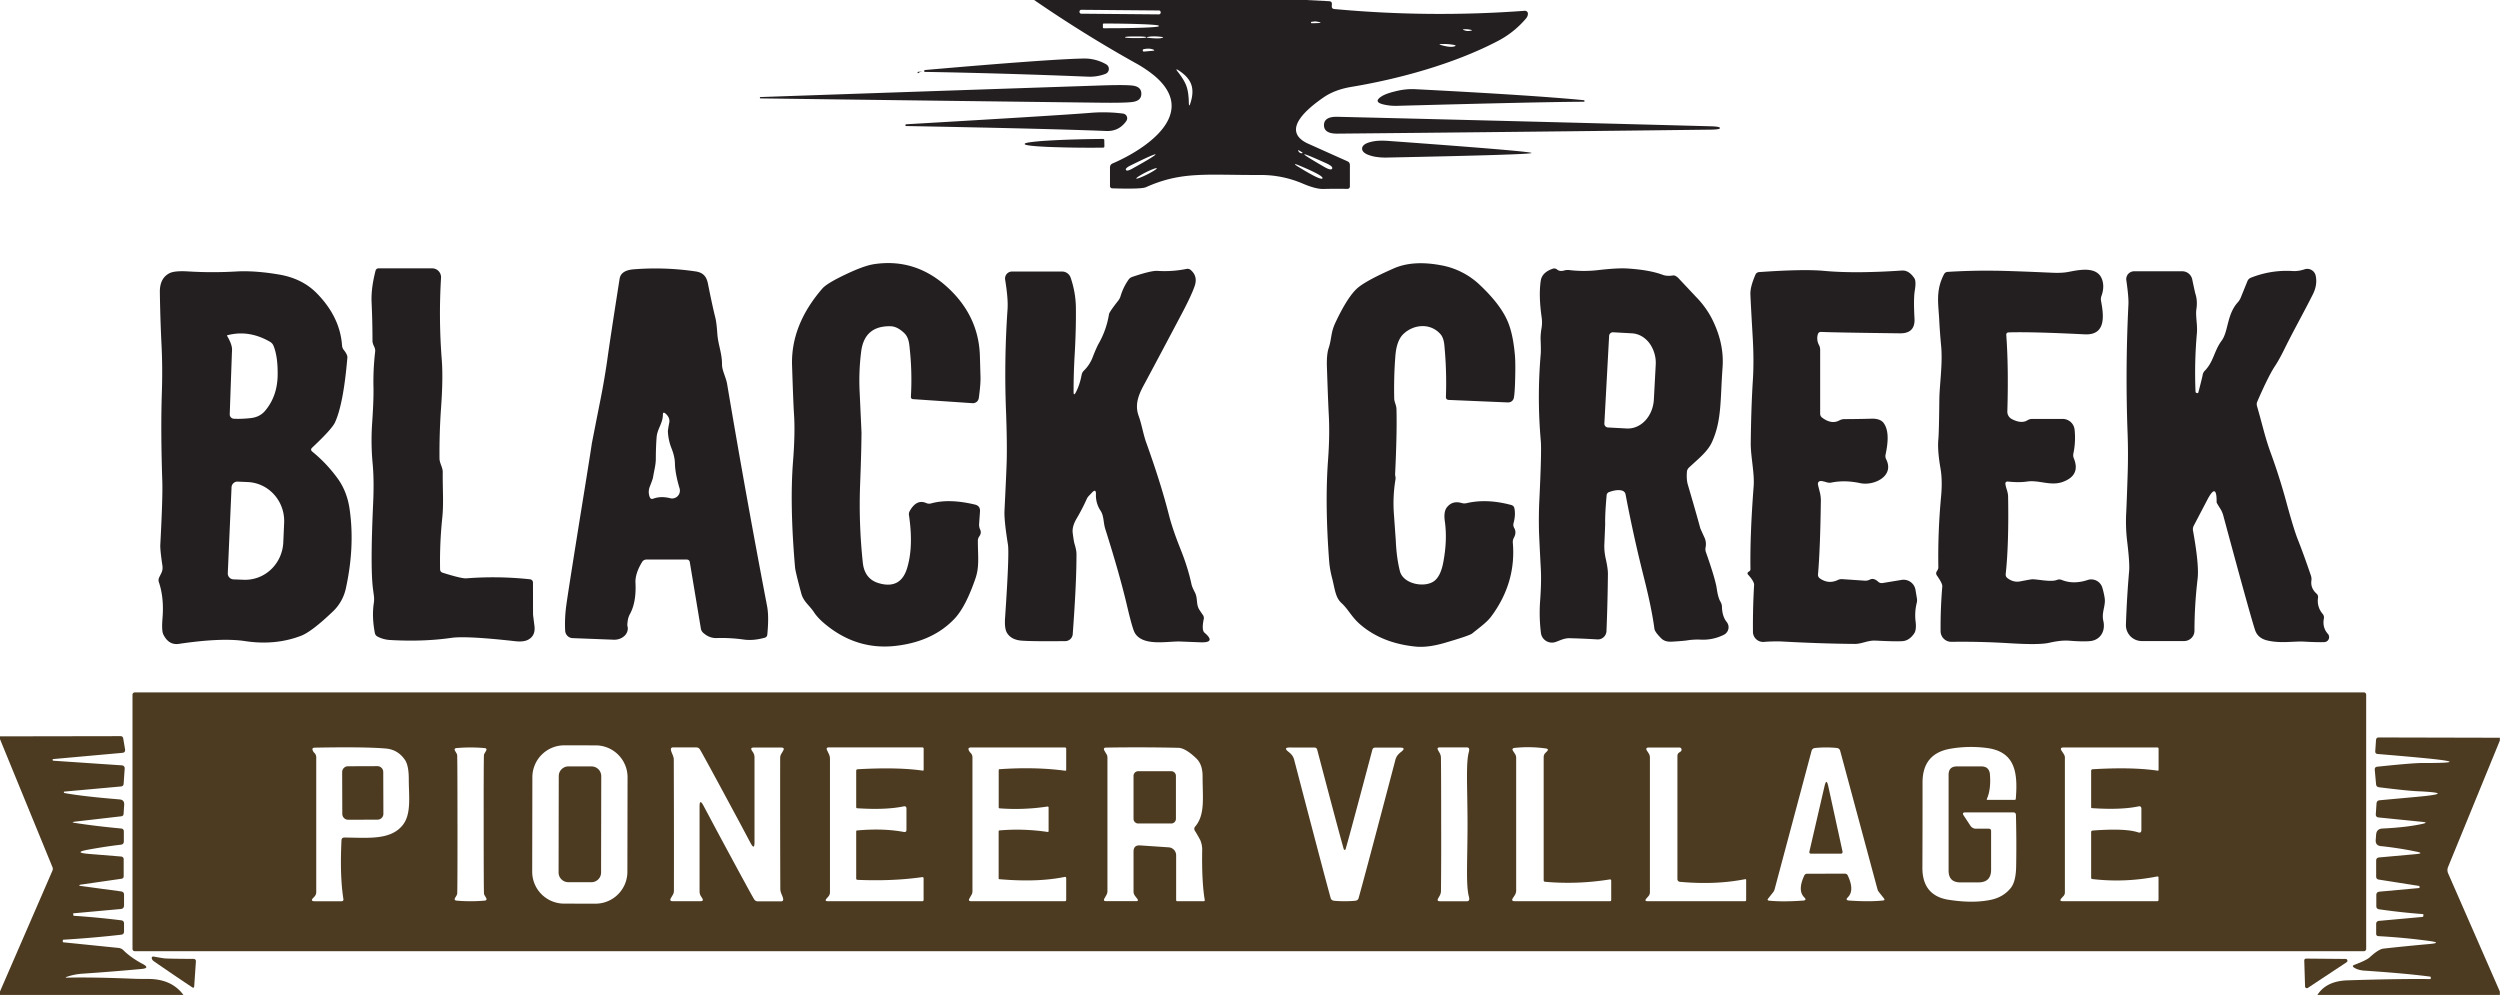 <svg xmlns="http://www.w3.org/2000/svg" width="173" height="69" fill="none"><g clip-path="url(#a)"><path fill="#231F20" d="m90.384 0 1.591.083c.136.007.2.077.19.211l-.006.118c-.01.131.05.203.18.214a79.33 79.33 0 0 0 13.175.121.203.203 0 0 1 .202.122.193.193 0 0 1 .015.082c0 .118-.046.23-.138.336a6.447 6.447 0 0 1-1.975 1.567c-3.031 1.581-6.858 2.62-10.09 3.156-.781.129-1.437.379-1.968.75-.913.64-2.968 2.194-1.148 3.131.048.024.991.447 2.83 1.27.113.05.17.139.17.263v1.457c0 .127-.064.19-.191.19a34.879 34.879 0 0 0-1.595.004c-.355.02-.844-.102-1.467-.367a7.361 7.361 0 0 0-2.972-.599c-3.723.014-5.404-.27-7.895.848-.206.092-.982.117-2.329.076a.158.158 0 0 1-.152-.16V11.59c0-.134.061-.227.183-.28 2.16-.927 6.065-3.408 2.876-6.082a8.569 8.569 0 0 0-1.319-.88A88.092 88.092 0 0 1 71.562 0h18.822ZM80.319.85a.124.124 0 0 0-.123-.125l-5.37-.047a.125.125 0 0 0-.125.123v.021a.126.126 0 0 0 .075.116c.016.006.032.01.048.01l5.37.047a.125.125 0 0 0 .125-.124v-.02Zm10.708.63c-.011 0-.098.009-.26.027a.054.054 0 0 0-.034.019.054.054 0 0 0-.014.037.054.054 0 0 0 .016.034c.01.008.023.012.036.01l.198-.003c.53-.009.55-.05.058-.124Zm-14.707.207v.208a.059.059 0 0 0 .059.059h.069c.99.001 1.94-.012 2.64-.038.702-.026 1.097-.062 1.1-.1v-.035c.001-.02-.095-.039-.282-.057a15.968 15.968 0 0 0-.81-.048c-.347-.014-.76-.026-1.215-.034a89.935 89.935 0 0 0-1.433-.014h-.07a.059.059 0 0 0-.058.06Zm25.325.35a1.353 1.353 0 0 0-.19-.018c-.288.003-.289.04-.003.111a.53.53 0 0 0 .187.014c.29-.028.292-.063.006-.107Zm-23.796.54c0 .039.246.058.737.058.491.003.736-.016.733-.055.003-.04-.242-.059-.733-.059s-.737.019-.737.055Zm1.636-.032c-.175.033-.174.058.004.076.39.04.665.047.827.021.228-.039.23-.071.007-.097-.349-.039-.628-.039-.838 0Zm20.264.502c-.172.005-.176.03-.01.076.376.106.652.14.827.104.212-.042.218-.083.017-.125a3.879 3.879 0 0 0-.834-.055Zm-19.98.467c.138-.014.143-.045.014-.093-.17-.067-.384-.073-.64-.018a.084.084 0 0 0 .024.166l.602-.055Zm2.332 2.446c.102.282.157.667.166 1.156.005.23.042.236.11.017.165-.505.183-.935.056-1.29-.127-.356-.414-.677-.861-.966-.192-.124-.216-.097-.073.083.302.385.503.719.602 1Zm8.02 4.588c-.263-.173-.35-.197-.263-.073.071.102.156.143.252.125a.028.028 0 0 0 .016-.007.028.028 0 0 0 .009-.015.028.028 0 0 0-.014-.03Zm-12.206 1.21c.043.082.191.051.442-.09 1.094-.608 1.628-.936 1.602-.982-.023-.048-.596.206-1.72.761-.257.127-.366.231-.324.312Zm14.268-.09c.053-.098-.08-.22-.398-.366-1.001-.454-1.51-.662-1.53-.623-.02.037.446.33 1.399.88.304.172.48.209.529.11Zm-.668.672c.062-.12-.488-.422-1.65-.906-.16-.065-.243-.088-.253-.07-.009.019.06.073.204.163 1.073.662 1.64.933 1.7.813Zm-11.466-.697c-.01-.02-.095-.003-.235.049a5.53 5.53 0 0 0-.513.228 5.5 5.5 0 0 0-.49.274c-.125.08-.19.138-.18.158.011.02.096.003.236-.049.14-.052.324-.134.512-.228a5.5 5.5 0 0 0 .49-.274c.125-.08.19-.138.18-.158Z"/><path fill="#231F20" d="M64.02 4.844c5.78-.503 9.435-.767 10.965-.793a3.016 3.016 0 0 1 1.567.402.367.367 0 0 1-.049.657 3.033 3.033 0 0 1-1.252.194c-3.965-.16-7.707-.269-11.227-.329-.046 0-.07-.017-.073-.052V4.92c0-.046.023-.072.07-.076ZM63.64 5a.478.478 0 0 0-.086.051c-.04.028-.058.017-.056-.031 0-.01.003-.017.007-.024.01-.021.032-.031.07-.031h.203l.005-.002.002.003a.01.01 0 0 1-.002.005.016.016 0 0 1-.005.004 5.55 5.55 0 0 1-.093.01.115.115 0 0 0-.045.014Zm15.34 1.48c.005.332-.203.525-.623.578-.364.048-1.14.064-2.328.048-7.8-.094-15.6-.193-23.398-.297-.021 0-.035-.007-.042-.021a.387.387 0 0 0-.007-.024l.007-.028c.007-.014.02-.02.041-.02 7.794-.27 15.59-.536 23.385-.796 1.188-.042 1.964-.042 2.329 0 .422.043.634.23.636.56Zm30.616.56c-2.239.014-6.552.11-12.94.284a3.736 3.736 0 0 1-.878-.086c-.544-.12-.59-.317-.135-.592.226-.138.617-.267 1.173-.387a4.559 4.559 0 0 1 1.2-.083c5.407.279 9.268.531 11.584.757a.055.055 0 0 1 .037.02c.01.01.015.025.015.04a.054.054 0 0 1-.017.036.052.052 0 0 1-.039.012ZM76.552 9.065c-2.623-.107-7.236-.22-13.84-.343-.046-.002-.065-.022-.058-.059V8.66c.007-.037.025-.057.055-.06 7.012-.407 11.262-.671 12.75-.791a10.599 10.599 0 0 1 2.259.052.325.325 0 0 1 .225.508c-.337.487-.8.719-1.391.696Zm42.472-.205c-.002.07-.207.106-.616.111-8.617.104-17.235.196-25.855.277-.625.007-.936-.19-.934-.592.005-.399.319-.59.941-.574 8.62.207 17.236.427 25.848.657.409.012.614.052.616.121Zm-42.6 1.27a.086.086 0 0 1-.087.087h-.055a74.968 74.968 0 0 1-3.786-.052c-1.006-.045-1.575-.114-1.584-.19v-.021c-.004-.038.131-.078.399-.115a15.92 15.92 0 0 1 1.16-.105 56.045 56.045 0 0 1 1.744-.079c.653-.02 1.353-.034 2.06-.04h.055a.086.086 0 0 1 .087.086l.007.43Zm29.56.457c-.002.076-3.322.18-9.96.315a4.235 4.235 0 0 1-.942-.07c-.555-.122-.83-.306-.823-.553.007-.247.29-.416.851-.509.25-.039.564-.046.945-.02 6.622.482 9.931.76 9.929.837ZM67.85 26.063c.012.334-.027.828-.117 1.48a.413.413 0 0 1-.436.357l-4.128-.28a.15.15 0 0 1-.1-.05.143.143 0 0 1-.035-.103 20.344 20.344 0 0 0-.107-3.574c-.041-.38-.16-.663-.356-.847-.323-.307-.638-.464-.945-.47-1.194-.026-1.871.55-2.03 1.73a15.906 15.906 0 0 0-.108 2.833c.085 1.845.128 2.785.128 2.82-.007.91-.04 2.133-.1 3.667a37.844 37.844 0 0 0 .187 5.28c.076.779.452 1.265 1.127 1.456.988.281 1.632-.059 1.934-1.02.31-.997.355-2.229.136-3.696a.447.447 0 0 1 .055-.287c.316-.558.694-.741 1.135-.55.111.05.237.058.356.024.823-.228 1.83-.2 3.02.083.25.06.366.218.35.474l-.062.876a.788.788 0 0 0 .072.377c.074.159.054.317-.059.474a.543.543 0 0 0-.1.328c.007 1.083.11 1.775-.16 2.568-.451 1.317-.933 2.247-1.445 2.792-.992 1.054-2.34 1.682-4.041 1.885-1.816.217-3.459-.286-4.93-1.508-.342-.284-.598-.558-.769-.824-.321-.487-.72-.712-.878-1.307-.268-1-.41-1.593-.426-1.782-.251-2.902-.297-5.356-.138-7.363.103-1.321.124-2.423.062-3.304-.032-.489-.076-1.6-.132-3.332-.055-1.856.643-3.623 2.094-5.3.216-.252.79-.595 1.72-1.031.79-.371 1.412-.592 1.864-.66 1.947-.291 3.67.272 5.172 1.69 1.382 1.306 2.098 2.863 2.149 4.672.02.729.035 1.203.041 1.422Zm37.003-.011c-.016.78-.05 1.28-.1 1.498a.382.382 0 0 1-.148.221.414.414 0 0 1-.264.077l-4.079-.173c-.141-.005-.209-.079-.204-.222a27.106 27.106 0 0 0-.108-3.563c-.032-.341-.12-.595-.266-.761-.692-.796-1.844-.692-2.553-.031-.321.297-.51.797-.568 1.498-.078.98-.106 1.975-.083 2.985.004.232.149.468.156.72.03 1.068-.001 2.563-.093 4.484a.73.73 0 0 0 .017.187.47.47 0 0 1 .01.187 10.09 10.09 0 0 0-.117 2.335l.135 1.9c.034.807.13 1.518.287 2.134.235.92 1.806 1.187 2.432.63.267-.238.457-.65.567-1.239.196-1.033.232-1.981.108-2.844-.065-.45-.014-.776.152-.979.253-.313.591-.41 1.013-.287a.68.68 0 0 0 .34.01c.931-.219 1.96-.177 3.086.125.124.032.199.11.225.235.062.305.042.645-.059 1.02a.433.433 0 0 0 .041.33c.123.212.116.44-.02.685a.606.606 0 0 0-.073.342c.159 1.84-.335 3.536-1.481 5.086-.322.436-.796.758-1.329 1.194-.124.101-.765.32-1.923.657-.766.221-1.424.306-1.976.253-1.559-.153-2.844-.665-3.854-1.537-.599-.515-.813-1.041-1.304-1.49-.422-.388-.45-.997-.644-1.738a6.52 6.52 0 0 1-.194-1.096c-.205-2.671-.231-5.026-.08-7.065.086-1.163.101-2.228.046-3.197-.025-.422-.067-1.492-.125-3.21-.02-.58.02-1.023.121-1.33.212-.64.142-1.061.454-1.73.556-1.185 1.06-1.984 1.515-2.397.39-.35 1.233-.81 2.53-1.38.878-.388 1.96-.463 3.248-.225a5.232 5.232 0 0 1 2.712 1.366c.916.863 1.546 1.674 1.889 2.433.275.597.456 1.423.544 2.477.025.314.031.789.017 1.425ZM30.63 39.632c.882.277 1.426.407 1.634.39a23.787 23.787 0 0 1 4.394.063c.147.016.222.1.224.25l.004 2.175c0 .028.032.292.097.793.058.45-.083.77-.422.958-.212.118-.516.155-.91.11-2.26-.253-3.735-.33-4.422-.23-1.303.186-2.708.236-4.214.148a2.125 2.125 0 0 1-.879-.232.355.355 0 0 1-.197-.26c-.145-.76-.167-1.46-.066-2.096a1.882 1.882 0 0 0-.007-.533 23.65 23.65 0 0 1-.069-.533c-.113-1-.105-2.934.024-5.798.049-1.045.038-1.95-.03-2.713a17.484 17.484 0 0 1-.046-2.733c.076-1.089.11-1.936.1-2.543a17.86 17.86 0 0 1 .115-2.505.602.602 0 0 0-.056-.332c-.085-.175-.128-.31-.128-.401 0-.898-.02-1.795-.062-2.692-.034-.778.108-1.533.27-2.173.03-.117.106-.176.228-.176h3.692a.617.617 0 0 1 .616.65 41.085 41.085 0 0 0 .048 5.647c.07.87.052 2.01-.052 3.425a44.686 44.686 0 0 0-.103 3.421c0 .343.228.627.224.955-.01 1.232.07 2.139-.03 3.149a29.11 29.11 0 0 0-.153 3.577c.002.123.061.202.177.239Zm80.548-5.349c-.076.851-.11 1.508-.1 1.972.002.037-.017.5-.056 1.387-.016.337.017.687.101 1.049.096.429.145.767.145 1.014a126.94 126.94 0 0 1-.1 3.971.603.603 0 0 1-.397.538.598.598 0 0 1-.233.033 54.897 54.897 0 0 0-1.91-.083c-.401-.01-.699.17-.996.267a.773.773 0 0 1-.889-.32.761.761 0 0 1-.111-.317 11.41 11.41 0 0 1-.056-2.207c.065-.877.081-1.614.049-2.211a277.903 277.903 0 0 1-.121-2.432 29.705 29.705 0 0 1 .024-2.436c.104-2.184.136-3.51.097-3.979a34.564 34.564 0 0 1-.007-6.027c.016-.173.013-.535-.011-1.086a4.43 4.43 0 0 1 .07-.723 2.4 2.4 0 0 0 .007-.724c-.146-1.014-.166-1.863-.063-2.546.058-.38.33-.655.817-.823a.31.31 0 0 1 .318.055c.125.101.288.122.491.062a.856.856 0 0 1 .333-.03 8.57 8.57 0 0 0 1.999.006c.895-.104 1.568-.142 2.017-.114 1.034.064 1.853.21 2.457.436.205.078.447.093.726.045a.282.282 0 0 1 .172.038.815.815 0 0 1 .199.152l1.242 1.322a6.37 6.37 0 0 1 1.01 1.363c.618 1.17.885 2.335.799 3.498-.166 2.249-.048 3.63-.723 5.138-.301.67-.899 1.13-1.598 1.781a.458.458 0 0 0-.146.298c-.027.353-.005.65.066.893.394 1.342.68 2.343.858 3.003.005.023.103.242.294.657.097.21.121.438.073.685a.617.617 0 0 0 .028.332c.433 1.227.682 2.067.747 2.519.06.415.147.72.263.913.062.106.094.22.097.343.009.436.118.785.328 1.048a.568.568 0 0 1 .115.486.591.591 0 0 1-.308.396 3.208 3.208 0 0 1-1.651.336 4.697 4.697 0 0 0-.972.066 20.82 20.82 0 0 1-.979.076c-.311.02-.552-.052-.723-.218-.302-.298-.464-.524-.485-.678-.124-.946-.372-2.15-.743-3.612a98.299 98.299 0 0 1-1.253-5.685.333.333 0 0 0-.228-.256c-.229-.071-.528-.04-.9.094a.252.252 0 0 0-.183.235Zm.173-11.04-.329 6.061a.252.252 0 0 0 .015.102.255.255 0 0 0 .135.15.261.261 0 0 0 .099.025l1.301.07c.467.024.927-.172 1.279-.547.351-.375.566-.898.596-1.453l.128-2.391a2.32 2.32 0 0 0-.434-1.511c-.309-.411-.745-.657-1.212-.683l-1.301-.072a.264.264 0 0 0-.277.249ZM47.732 38.888a.198.198 0 0 0-.194-.166H44.74a.343.343 0 0 0-.312.176c-.323.538-.474 1.013-.453 1.426.044.881-.079 1.594-.367 2.138a1.414 1.414 0 0 0-.156.412c-.039.24-.05.387-.034.443a.626.626 0 0 1 .001.35.74.74 0 0 1-.19.32.946.946 0 0 1-.342.215 1.074 1.074 0 0 1-.417.066l-2.851-.11a.53.53 0 0 1-.351-.156.543.543 0 0 1-.158-.353 9.25 9.25 0 0 1 .07-1.699c.083-.646.517-3.403 1.304-8.272.274-1.705.43-2.693.467-2.965.007-.047.195-1.004.564-2.872a52.58 52.58 0 0 0 .502-2.889c.136-.99.423-2.879.861-5.667.062-.388.393-.605.993-.65a19.011 19.011 0 0 1 4.27.148c.512.076.75.35.847.84.208 1.041.378 1.825.512 2.354.058.235.104.606.139 1.114.051.757.332 1.352.325 2.148 0 .384.273.879.35 1.318a688.354 688.354 0 0 0 2.77 15.396c.09.473.095 1.125.014 1.955a.24.24 0 0 1-.187.225c-.519.143-.997.185-1.435.125a11.06 11.06 0 0 0-1.886-.104c-.339.01-.648-.112-.927-.363a.5.5 0 0 1-.163-.294l-.768-4.609Zm-2.768-5.21a.973.973 0 0 0-.003.716c.046.12.128.158.245.114.351-.13.742-.14 1.173-.031a.536.536 0 0 0 .655-.4.547.547 0 0 0-.008-.282c-.205-.687-.312-1.264-.321-1.73-.005-.32-.09-.685-.256-1.093a3.585 3.585 0 0 1-.232-1.142 6.59 6.59 0 0 1 .097-.581c.041-.233-.044-.442-.256-.626-.125-.109-.187-.08-.187.083-.004.588-.384.962-.433 1.55-.034.433-.053.928-.055 1.484 0 .426-.107.765-.197 1.315-.012.071-.086.279-.222.623Zm30.601.408c-.057.062-.12.128-.186.197a.93.93 0 0 0-.16.211 13.79 13.79 0 0 1-.716 1.388c-.221.37-.311.71-.27 1.017.051.39.093.635.125.737.09.293.135.53.135.712.002 1.322-.084 3.166-.26 5.533a.52.52 0 0 1-.519.484c-1.497.016-2.499.006-3.006-.031-.494-.037-.837-.22-1.031-.55-.118-.199-.16-.548-.125-1.048.2-2.944.267-4.629.197-5.055-.182-1.13-.261-1.915-.238-2.353.087-1.765.138-2.9.152-3.408.023-.835.008-1.978-.045-3.429a65.273 65.273 0 0 1 .104-7.089c.034-.475-.021-1.158-.166-2.048a.483.483 0 0 1 .477-.564h3.463a.629.629 0 0 1 .592.422c.233.683.354 1.373.363 2.07.012.961-.015 2.028-.08 3.2a42.74 42.74 0 0 0-.079 2.636c.002.21.053.223.152.038.183-.341.317-.746.405-1.214a.53.53 0 0 1 .156-.294 2.57 2.57 0 0 0 .605-.92c.176-.453.319-.777.43-.973a5.963 5.963 0 0 0 .702-2.01c.016-.106.23-.421.643-.945.07-.09.121-.19.156-.3a3.98 3.98 0 0 1 .55-1.142.52.52 0 0 1 .266-.198c.87-.295 1.449-.433 1.737-.415a7.649 7.649 0 0 0 2.01-.135.335.335 0 0 1 .305.083c.325.289.414.65.266 1.087-.145.433-.45 1.087-.913 1.961a913.537 913.537 0 0 1-2.519 4.74c-.342.633-.775 1.401-.45 2.294.208.568.332 1.318.52 1.834.677 1.884 1.201 3.55 1.57 5 .166.661.437 1.462.813 2.4.337.84.59 1.65.758 2.433.025.12.1.298.225.536.218.419.083.785.283 1.159.04.071.13.207.27.408a.363.363 0 0 1 .066.301c-.104.503-.085.816.055.938.55.468.458.69-.273.664l-1.405-.055c-.878-.031-2.584.36-3.145-.595-.108-.185-.282-.788-.522-1.81-.346-1.48-.855-3.279-1.526-5.394-.138-.443-.08-.892-.332-1.266a1.909 1.909 0 0 1-.311-1.128c.007-.274-.085-.312-.274-.114Zm76.566-6.947c.177-.69.273-1.075.287-1.156a.556.556 0 0 1 .135-.308c.643-.65.647-1.373 1.18-2.093.484-.654.352-1.813 1.131-2.671.083-.095.146-.195.19-.301l.464-1.145a.429.429 0 0 1 .252-.25 6.68 6.68 0 0 1 2.882-.46c.261.017.534-.023.82-.117a.594.594 0 0 1 .775.446c.088.418.022.846-.197 1.284-.63 1.26-1.349 2.525-1.989 3.83-.231.468-.444.85-.64 1.145-.298.45-.703 1.264-1.215 2.442a.452.452 0 0 0-.02.322c.373 1.284.56 2.187.961 3.27a41.696 41.696 0 0 1 1.073 3.387c.334 1.227.594 2.075.778 2.543.27.678.576 1.519.917 2.522.037.108.049.22.035.336-.049.35.067.652.346.906a.32.32 0 0 1 .11.305 1.37 1.37 0 0 0 .319 1.103.385.385 0 0 1 .086.332c-.076.406.016.757.277 1.052a.343.343 0 0 1-.246.571c-.334.012-.799 0-1.394-.034-.723-.039-1.654.145-2.581-.087-.422-.108-.694-.346-.816-.713-.243-.74-.971-3.366-2.187-7.878a1.784 1.784 0 0 0-.19-.474c-.189-.295-.284-.457-.284-.487.012-.958-.203-1.015-.644-.174l-.944 1.803a.517.517 0 0 0-.045.332c.286 1.587.392 2.694.318 3.322a30.57 30.57 0 0 0-.218 3.594.708.708 0 0 1-.208.511.723.723 0 0 1-.508.212h-2.927a1.1 1.1 0 0 1-1.1-1.138c.044-1.29.118-2.52.221-3.695.033-.35-.009-1.008-.124-1.972a11.66 11.66 0 0 1-.083-1.958c.025-.45.061-1.392.107-2.827.03-.953.028-1.892-.007-2.82a103.49 103.49 0 0 1 .059-8.888c.016-.334-.032-.889-.145-1.664a.551.551 0 0 1 .126-.437.557.557 0 0 1 .413-.19h3.329a.705.705 0 0 1 .692.561c.129.614.203.948.221 1.004.104.313.126.67.066 1.069-.069.456.09 1.083.034 1.678a30.72 30.72 0 0 0-.093 4.01.115.115 0 0 0 .023.064.118.118 0 0 0 .057.04c.039.01.07.009.093-.008.014-.007.023-.024.028-.052Zm-26.325 6.407c.004.032.048.211.131.536.044.182.066.361.066.537-.028 2.22-.093 3.931-.197 5.13a.295.295 0 0 0 .135.28c.396.275.808.31 1.235.108a.592.592 0 0 1 .315-.059l1.543.104a.67.67 0 0 0 .36-.073c.177-.092.367-.045.57.142.09.083.196.114.319.094l1.304-.215a.837.837 0 0 1 .965.688l.097.585a.777.777 0 0 1-.014.329 3.563 3.563 0 0 0-.076 1.277c.046.378.016.649-.09.813-.21.313-.455.492-.737.536-.233.035-.88.025-1.941-.028-.543-.027-.951.232-1.432.229-1.497-.01-3.198-.066-5.103-.17a10.883 10.883 0 0 0-1.197.031.704.704 0 0 1-.694-.414.684.684 0 0 1-.06-.278 47.207 47.207 0 0 1 .079-3.248c.012-.155-.131-.398-.429-.73a.106.106 0 0 1-.025-.088.118.118 0 0 1 .016-.044.127.127 0 0 1 .033-.035l.073-.048a.168.168 0 0 0 .08-.152c-.026-1.55.048-3.462.221-5.737.069-.903-.215-2.09-.201-3.003.019-1.647.067-3.09.146-4.328.057-.89.054-1.886-.011-2.986-.097-1.674-.15-2.665-.159-2.972-.011-.337.104-.784.346-1.342a.292.292 0 0 1 .263-.187c2.037-.143 3.523-.172 4.46-.086 1.427.133 3.232.126 5.414-.021.323-.02.61.157.862.533.092.138.102.42.031.847-.065.38-.072 1.028-.021 1.941.039.692-.296 1.034-1.007 1.024-3.049-.037-4.863-.069-5.442-.097-.127-.007-.207.051-.242.173a.976.976 0 0 0 .083.737c.053.102.08.21.08.322v4.422c0 .115.045.207.134.276.436.328.837.392 1.201.19a.739.739 0 0 1 .346-.086 73.977 73.977 0 0 0 1.796-.027c.433-.023.732.068.896.273.46.578.28 1.598.152 2.214a.484.484 0 0 0 .045.325c.592 1.177-.868 1.845-1.792 1.647-.708-.152-1.369-.167-1.983-.045a.666.666 0 0 1-.349-.017c-.24-.074-.393-.1-.46-.08-.113.035-.158.12-.135.253Zm12.97-.031c.038.27.18.526.184.84.039 2.226-.017 4.015-.166 5.367-.012.12.03.215.124.287.279.21.574.284.886.221.5-.096.779-.145.837-.145.46.01 1.291.208 1.702.045a.426.426 0 0 1 .332.003c.54.217 1.135.218 1.786.004a.792.792 0 0 1 .621.048.798.798 0 0 1 .399.481c.06.196.112.42.156.672.104.577-.228 1.006-.086 1.633.166.73-.232 1.332-.924 1.394-.353.03-.828.02-1.426-.028-.389-.03-.857.019-1.401.145-.452.104-1.357.115-2.716.032a52.386 52.386 0 0 0-4.044-.1.74.74 0 0 1-.751-.734 34.07 34.07 0 0 1 .118-3.104c.011-.131-.114-.383-.374-.754a.24.24 0 0 1-.011-.277l.066-.114a.34.34 0 0 0 .045-.17 44.924 44.924 0 0 1 .184-4.836c.076-.777.064-1.449-.035-2.014-.145-.83-.195-1.494-.149-1.993.03-.297.053-1.222.069-2.774.014-1.028.236-2.436.128-3.671a45.782 45.782 0 0 1-.131-1.727c-.042-1.124-.287-2.09.322-3.259a.299.299 0 0 1 .266-.173 42.429 42.429 0 0 1 3.256-.08c.666.005 2.012.052 4.037.142.413.017.77-.004 1.069-.062.796-.155 2.024-.405 2.329.568.106.334.086.702-.059 1.103a.637.637 0 0 0-.028.332c.184.986.381 2.395-1.131 2.319-2.47-.123-4.221-.168-5.252-.135-.125.004-.182.068-.173.19.108 1.488.133 3.246.073 5.276a.574.574 0 0 0 .311.533c.436.228.795.257 1.076.086a.613.613 0 0 1 .336-.096h2.107a.831.831 0 0 1 .823.733 5.272 5.272 0 0 1-.083 1.66.565.565 0 0 0 .031.333c.321.784.067 1.327-.761 1.63-.844.307-1.636-.142-2.463-.025-.367.056-.809.057-1.325.004-.141-.014-.202.05-.184.19ZM21.614 31.256a9.773 9.773 0 0 1 1.726 1.82c.452.61.737 1.334.855 2.169.247 1.727.159 3.553-.263 5.477a3.104 3.104 0 0 1-.913 1.608c-.967.923-1.697 1.479-2.19 1.668-1.188.454-2.477.577-3.865.367-1.082-.166-2.609-.103-4.58.19-.476.072-.837-.148-1.084-.657-.083-.171-.101-.545-.055-1.121.078-.939-.006-1.772-.253-2.498a.43.43 0 0 1 .021-.315c.149-.322.277-.45.225-.827-.108-.738-.157-1.215-.145-1.432.117-2.212.163-3.68.138-4.405-.078-2.325-.089-4.368-.031-6.13.04-1.207.029-2.363-.031-3.47a103.88 103.88 0 0 1-.107-3.47c-.012-.651.212-1.093.67-1.326.238-.12.67-.16 1.298-.121a27.88 27.88 0 0 0 3.325.003c.867-.048 1.858.024 2.972.215 1.054.182 1.912.607 2.574 1.273 1.086 1.098 1.676 2.308 1.768 3.63a.55.55 0 0 0 .125.318c.172.217.254.39.245.522-.182 2.148-.468 3.643-.858 4.488-.14.306-.665.887-1.574 1.74-.106.097-.104.191.007.284Zm-5.903-8.02c.24.406.356.733.346.982-.009.192-.062 1.674-.159 4.446a.3.3 0 0 0 .28.312c.333.02.727.005 1.184-.045.41-.047.738-.214.982-.502.563-.667.853-1.485.869-2.456.014-.868-.082-1.55-.287-2.049a.57.57 0 0 0-.243-.273c-.975-.563-1.961-.713-2.958-.45a.023.023 0 0 0-.009.006.024.024 0 0 0-.007.019c0 .003 0 .007.002.01Zm.312 10.483-.26 5.947a.409.409 0 0 0 .391.426l.703.028a2.597 2.597 0 0 0 1.893-.711c.515-.486.822-1.16.854-1.877l.059-1.353a2.77 2.77 0 0 0-.155-1.044 2.713 2.713 0 0 0-.532-.902 2.629 2.629 0 0 0-.827-.624 2.571 2.571 0 0 0-.998-.25l-.703-.031a.408.408 0 0 0-.425.391Z"/><path fill="#4C3B21" d="M163.739 65.667c0 .041-.016.08-.046.11a.154.154 0 0 1-.11.046H9.325a.156.156 0 0 1-.156-.156V48.07a.156.156 0 0 1 .156-.155h154.258a.154.154 0 0 1 .156.155v17.597ZM43.427 53.792a2.207 2.207 0 0 0-2.204-2.212l-2.173-.003a2.208 2.208 0 0 0-2.21 2.203l-.012 6.54a2.208 2.208 0 0 0 2.203 2.21l2.173.004a2.207 2.207 0 0 0 2.211-2.203l.012-6.54Zm-19.592 4.166c1.574.007 3.183.208 4.03-.858.62-.775.42-2.024.423-3.197 0-.618-.089-1.058-.267-1.321-.323-.47-.757-.731-1.304-.782-.95-.085-2.594-.106-4.93-.062-.16.002-.204.075-.135.218.025.053.059.1.1.141.088.086.132.19.132.315v9.314a.451.451 0 0 1-.128.322l-.076.08c-.155.159-.122.238.1.238h1.844c.108 0 .155-.054.138-.163-.168-1.067-.212-2.419-.131-4.054.007-.13.075-.193.204-.19Zm7.823-.913c.002 2.8-.004 4.392-.018 4.774a.275.275 0 0 1-.034.122l-.108.183c-.069.122-.033.19.108.2a11.091 11.091 0 0 0 1.92 0c.14-.01.176-.078.107-.2l-.107-.183a.278.278 0 0 1-.035-.122c-.014-.382-.02-1.974-.02-4.774-.003-2.8.003-4.392.017-4.775a.276.276 0 0 1 .035-.12l.107-.184c.069-.122.033-.19-.108-.2a11.09 11.09 0 0 0-1.92 0c-.14.01-.176.078-.107.2l.107.183c.02.037.033.078.035.121.014.383.02 1.975.02 4.775Zm17.914.38c1.601 2.976 2.47 4.574 2.61 4.796a.29.29 0 0 0 .266.152h1.598c.115 0 .165-.056.149-.17-.035-.22-.197-.422-.197-.681-.012-2.745-.015-5.769-.01-9.072 0-.095.024-.19.072-.273l.135-.228c.083-.146.04-.218-.128-.218h-1.91c-.178 0-.217.073-.118.221l.063.097a.63.63 0 0 1 .11.36v5.882c0 .369-.087.39-.263.065-.495-.932-.795-1.494-.9-1.688-1.6-2.976-2.47-4.574-2.608-4.795a.29.29 0 0 0-.266-.153h-1.599c-.115 0-.165.057-.148.17.034.221.197.422.197.681.011 2.745.015 5.77.01 9.072 0 .095-.025.19-.072.273l-.136.229c-.083.145-.04.218.129.218h1.91c.177 0 .216-.074.117-.222l-.062-.097a.626.626 0 0 1-.111-.36v-5.881c0-.37.088-.391.263-.066l.9 1.688Zm9.785-4.193c1.836-.103 3.33-.072 4.484.094.05.009.076-.012.076-.063v-1.46a.083.083 0 0 0-.083-.083h-6.477c-.143 0-.184.065-.124.194l.128.27a.74.74 0 0 1 .072.318v9.245a.44.44 0 0 1-.114.297l-.114.128c-.113.127-.085.19.083.19h6.546a.078.078 0 0 0 .056-.024.083.083 0 0 0 .023-.058v-1.492c0-.069-.033-.099-.1-.09-1.363.194-2.857.257-4.48.187a.087.087 0 0 1-.084-.086v-3.263c0-.041.021-.064.063-.069 1.206-.108 2.283-.074 3.231.104.123.023.184-.028.184-.152v-1.457c0-.134-.066-.187-.198-.16-.83.172-1.901.214-3.214.129-.043-.005-.066-.029-.066-.073v-2.515c0-.07.036-.106.108-.11Zm9.815 4.232a14.205 14.205 0 0 1 3.315.107c.05.007.076-.016.076-.07v-1.615c0-.055-.028-.08-.083-.073a14.748 14.748 0 0 1-3.304.125c-.044-.005-.066-.029-.066-.073v-2.57c0-.042.02-.064.062-.066 1.633-.115 3.144-.08 4.533.104.05.007.076-.014.076-.063v-1.467a.078.078 0 0 0-.025-.056.085.085 0 0 0-.058-.023h-6.505c-.168 0-.214.076-.138.228a.592.592 0 0 0 .107.145.43.43 0 0 1 .132.315v9.27a.46.46 0 0 1-.063.234l-.142.25c-.076.13-.039.197.111.197h6.498a.084.084 0 0 0 .076-.052.083.083 0 0 0 .007-.031v-1.498c0-.081-.038-.113-.115-.097-1.238.256-2.742.308-4.511.155-.032-.002-.049-.02-.049-.052v-3.252c0-.044.022-.068.066-.072Zm13.535-.267c.706-.834.509-2.013.512-3.47.002-.547-.14-.96-.429-1.239-.505-.486-.925-.733-1.26-.74a129.518 129.518 0 0 0-4.988-.014c-.16.002-.193.082-.1.239l.134.228a.43.43 0 0 1 .059.218v9.248a.52.52 0 0 1-.07.263l-.134.236c-.076.129-.04.193.11.193h2.077c.136 0 .162-.054.08-.162l-.153-.201a.491.491 0 0 1-.104-.308v-2.76c0-.305.153-.447.46-.426l1.976.134a.552.552 0 0 1 .512.547v3.093c0 .058.03.087.09.087h1.813c.06 0 .085-.03.076-.09-.14-.826-.2-1.962-.177-3.408a1.693 1.693 0 0 0-.128-.72 9.402 9.402 0 0 0-.377-.657c-.062-.102-.055-.199.021-.29Zm10.341 5.166c.314.002.565-.01.755-.035a.24.24 0 0 0 .214-.187c.325-1.158 1.173-4.343 2.543-9.556.073-.273.211-.408.412-.567.24-.19.206-.284-.1-.284h-1.703c-.108 0-.176.052-.204.156-1.036 3.912-1.653 6.203-1.85 6.874-.006.021-.017.034-.035.038a.049.049 0 0 1-.028.008.049.049 0 0 1-.028-.008c-.018-.004-.03-.017-.034-.038-.197-.67-.809-2.963-1.838-6.878-.025-.103-.092-.155-.2-.155l-1.703-.004c-.306 0-.34.095-.103.284.2.16.339.294.411.567 1.361 5.215 2.202 8.402 2.523 9.56.03.108.101.172.214.19.19.025.44.037.754.035Zm6.681-5.318a322.93 322.93 0 0 1-.014 4.612.667.667 0 0 1-.093.332l-.1.177c-.077.133-.037.2.117.2h1.872c.104 0 .158-.052.163-.156a.946.946 0 0 0-.038-.207c-.201-.817-.083-2.533-.083-4.958 0-2.429-.122-4.145.079-4.961a.885.885 0 0 0 .038-.208c-.004-.104-.059-.156-.162-.156h-1.872c-.155 0-.194.067-.118.201l.1.176c.06.102.092.213.094.333.011.565.017 2.103.017 4.615Zm7.19 3.975a.104.104 0 0 1-.097-.104v-8.525a.405.405 0 0 1 .121-.29l.097-.097c.117-.118.094-.188-.069-.211a8.748 8.748 0 0 0-2.156-.038c-.157.016-.191.09-.104.221l.121.184c.058.085.087.18.087.283v9.176a.606.606 0 0 1-.104.342l-.118.177c-.099.15-.058.225.122.225h6.59c.058 0 .087-.03.087-.087v-1.322c0-.076-.037-.108-.111-.096a18.086 18.086 0 0 1-4.466.162Zm9.158-.207v-8.505c0-.101.041-.18.124-.235l.094-.062a.161.161 0 0 0 .061-.078.164.164 0 0 0 .003-.097.151.151 0 0 0-.055-.08.151.151 0 0 0-.092-.029h-2.097c-.196 0-.24.081-.131.242l.1.156c.058.086.09.188.09.294v9.328a.4.4 0 0 1-.104.27l-.131.148c-.12.132-.092.198.086.198h6.726c.055 0 .083-.03.083-.087v-1.373c0-.053-.025-.074-.076-.063-1.361.27-2.858.331-4.491.184-.127-.012-.19-.082-.19-.211Zm10.282-.353h1.322c.037 0 .074.01.105.03a.21.21 0 0 1 .075.084c.327.692.331 1.198.01 1.519-.136.136-.108.21.083.225.96.064 1.743.063 2.349-.004.111-.011.132-.06.063-.148l-.343-.433a.564.564 0 0 1-.104-.204l-2.574-9.556a.268.268 0 0 0-.252-.215 7.555 7.555 0 0 0-1.485.003.27.27 0 0 0-.252.215l-2.553 9.563a.563.563 0 0 1-.101.204l-.342.433c-.069.087-.049.137.062.149.607.064 1.39.063 2.349-.004.192-.014.219-.089.083-.225-.32-.32-.318-.827.007-1.519a.207.207 0 0 1 .075-.083.192.192 0 0 1 .105-.03l1.318-.004Zm11.425-2.944v2.67c0 .584-.292.876-.876.876h-1.252c-.542 0-.813-.271-.813-.813v-6.636c0-.385.193-.578.581-.578h1.674c.374 0 .576.186.606.557.053.692-.017 1.255-.211 1.689-.021.048-.005.072.048.072h1.869c.05 0 .078-.024.083-.072.148-1.813-.028-3.284-2.052-3.526a8.375 8.375 0 0 0-2.501.062c-1.267.229-1.9 1.004-1.9 2.325.002 1.85-.001 3.813-.01 5.889-.007 1.3.601 2.046 1.823 2.235 1.121.175 2.096.175 2.924 0 .581-.125 1.041-.403 1.38-.834.224-.288.344-.765.36-1.429a80.79 80.79 0 0 0-.014-3.602c-.002-.122-.065-.183-.187-.183h-3.314c-.171 0-.209.072-.114.215l.46.699a.453.453 0 0 0 .401.214h.865c.113 0 .17.057.17.17Zm7.03-.042c1.508-.113 2.554-.071 3.138.125.154.05.232-.005.232-.166v-1.464c0-.138-.068-.194-.204-.166-.808.17-1.877.21-3.208.121-.044-.002-.065-.025-.065-.07v-2.508c0-.071.035-.11.107-.114 1.822-.108 3.317-.076 4.484.097.05.01.076-.011.076-.062v-1.464a.08.08 0 0 0-.024-.056.087.087 0 0 0-.059-.023H142.8c-.194 0-.236.08-.128.242l.139.211a.453.453 0 0 1 .079.26v9.317a.363.363 0 0 1-.097.252l-.142.156c-.119.134-.089.2.09.2h6.55a.08.08 0 0 0 .079-.079V60.74c0-.072-.034-.1-.103-.087a14.322 14.322 0 0 1-4.481.177.09.09 0 0 1-.057-.03.09.09 0 0 1-.022-.063v-3.145c0-.074.035-.113.107-.118Z"/><path fill="#4C3B21" d="M12.694 68.85H0v-.242l3.626-8.352a.31.31 0 0 0 .003-.253L0 51.15v-.194l8.338-.014c.109 0 .172.054.19.163l.125.744c.025.152-.04.235-.194.249l-4.799.432c-.006.002-.013.018-.02.048-.007.04.02.062.08.066l4.725.319a.2.2 0 0 1 .174.134.2.2 0 0 1 .01.077l-.073 1.062c-.007.113-.068.175-.183.187l-3.924.356c-.023 0-.033.013-.03.038.004.037.021.058.051.062.796.15 2.062.297 3.799.44.233.018.341.144.325.377l-.041.62c-.007.103-.063.16-.166.172l-3.18.367c-.23.028-.232.059-.003.093.915.143 1.975.271 3.18.384.124.014.186.083.186.208v.681c0 .139-.068.216-.204.232-.697.081-1.445.194-2.246.34-.738.135-.727.235.032.297l2.217.18c.127.011.19.08.19.204v1.156c0 .106-.053.165-.159.18l-2.802.404c-.072.01-.108.026-.11.049v.003c-.003.016.014.028.051.035l2.837.384c.139.018.208.097.208.235v.727c0 .156-.075.242-.225.256l-3.266.297c-.028.002-.038.016-.031.042l.024.117c.002.01.008.014.017.014a55.26 55.26 0 0 1 3.28.312c.134.016.2.09.2.224v.554c0 .13-.064.202-.193.218a73.779 73.779 0 0 1-3.99.346c-.036.002-.054.022-.054.059v.093c0 .016.009.025.027.028l3.837.39a.547.547 0 0 1 .329.16c.346.343.792.66 1.339.951.353.19.33.304-.07.343a162.4 162.4 0 0 1-4.096.328 4.2 4.2 0 0 0-1.065.208c-.139.048-.134.07.013.066 1.223-.028 2.827.001 4.813.086l.782.004c1.082 0 1.895.369 2.439 1.107ZM172.99 51.053v.193l-3.584 8.75a.562.562 0 0 0 .003.436l3.581 8.183v.235h-12.625c.408-.641 1.099-.978 2.073-1.01 2.41-.077 4.329-.105 5.757-.087.004 0 .007-.002.007-.007l.007-.1c.002-.04-.017-.061-.056-.066-1.118-.147-2.632-.285-4.539-.412-.291-.02-.528-.09-.713-.21-.117-.079-.11-.142.021-.19.561-.213.913-.386 1.059-.52.413-.38.733-.582.962-.605 1.042-.116 2.086-.22 3.131-.312.662-.057.663-.131.003-.221a44.52 44.52 0 0 0-3.491-.329c-.104-.007-.156-.063-.156-.17v-.688a.198.198 0 0 1 .18-.197l3.01-.273c.051-.005.077-.033.077-.083v-.104c0-.005-.004-.008-.011-.01a42.438 42.438 0 0 1-3.051-.333c-.13-.018-.194-.093-.194-.225v-.754c0-.148.074-.228.221-.242l2.74-.25c.019 0 .028-.01.028-.03l-.003-.104c0-.007-.02-.013-.059-.017l-2.751-.433c-.124-.018-.187-.091-.187-.218v-1.086c0-.14.067-.217.201-.229l2.564-.231c.394-.037.397-.095.007-.173a24.65 24.65 0 0 0-2.443-.38c-.256-.026-.376-.167-.36-.423l.028-.363c.018-.273.164-.416.436-.43 1.132-.055 2.063-.164 2.792-.328.263-.06.263-.104 0-.131l-3.052-.308c-.14-.014-.206-.091-.197-.232l.049-.73c.009-.14.084-.217.225-.229l2.56-.235c1.924-.175 1.929-.306.017-.39-.466-.022-1.342-.113-2.629-.274-.125-.016-.193-.087-.204-.211l-.09-.993c-.012-.132.047-.204.176-.218 1.61-.17 2.647-.256 3.11-.256 2.515.007 2.521-.11.021-.35-.687-.066-1.722-.158-3.103-.273-.12-.01-.177-.074-.17-.194l.052-.764c.009-.127.077-.19.204-.187l8.366.02ZM26.115 53.018l-2.034.007a.405.405 0 0 0-.404.406l.01 2.893a.405.405 0 0 0 .406.403l2.035-.007a.405.405 0 0 0 .403-.406l-.01-2.893a.405.405 0 0 0-.406-.403Zm14.822.019-1.599-.003c-.37 0-.672.3-.672.67l-.012 6.67c0 .371.3.672.67.673l1.599.002a.671.671 0 0 0 .672-.67l.012-6.67c0-.37-.3-.672-.67-.672Zm40.113.33h-2.284a.325.325 0 0 0-.326.326v2.968c0 .18.146.325.326.325h2.283c.18 0 .325-.145.325-.325v-2.968a.325.325 0 0 0-.325-.326Zm46.34 5.709h-2.048c-.111 0-.153-.054-.128-.163l1.045-4.518c.088-.38.173-.38.256.003l.99 4.536a.116.116 0 0 1-.024.098.125.125 0 0 1-.04.032.12.12 0 0 1-.051.012Z"/><path fill="#4C3B21" d="M11.331 66.314c.15.023.834.037 2.052.041.122.003.18.065.173.187l-.117 1.71c-.008.1-.054.124-.139.069a142.086 142.086 0 0 1-2.643-1.796.34.34 0 0 1-.139-.156c-.048-.136 0-.192.142-.17.226.042.45.08.671.115Zm148.249.021 2.736.024c.027 0 .053.008.075.024a.123.123 0 0 1-.005.204l-2.682 1.775a.124.124 0 0 1-.175-.037.138.138 0 0 1-.019-.063l-.055-1.8a.135.135 0 0 1 .035-.09.128.128 0 0 1 .09-.038Z"/></g><defs><clipPath id="a"><path fill="#fff" d="M0 0h172.99v68.85H0z"/></clipPath></defs></svg>